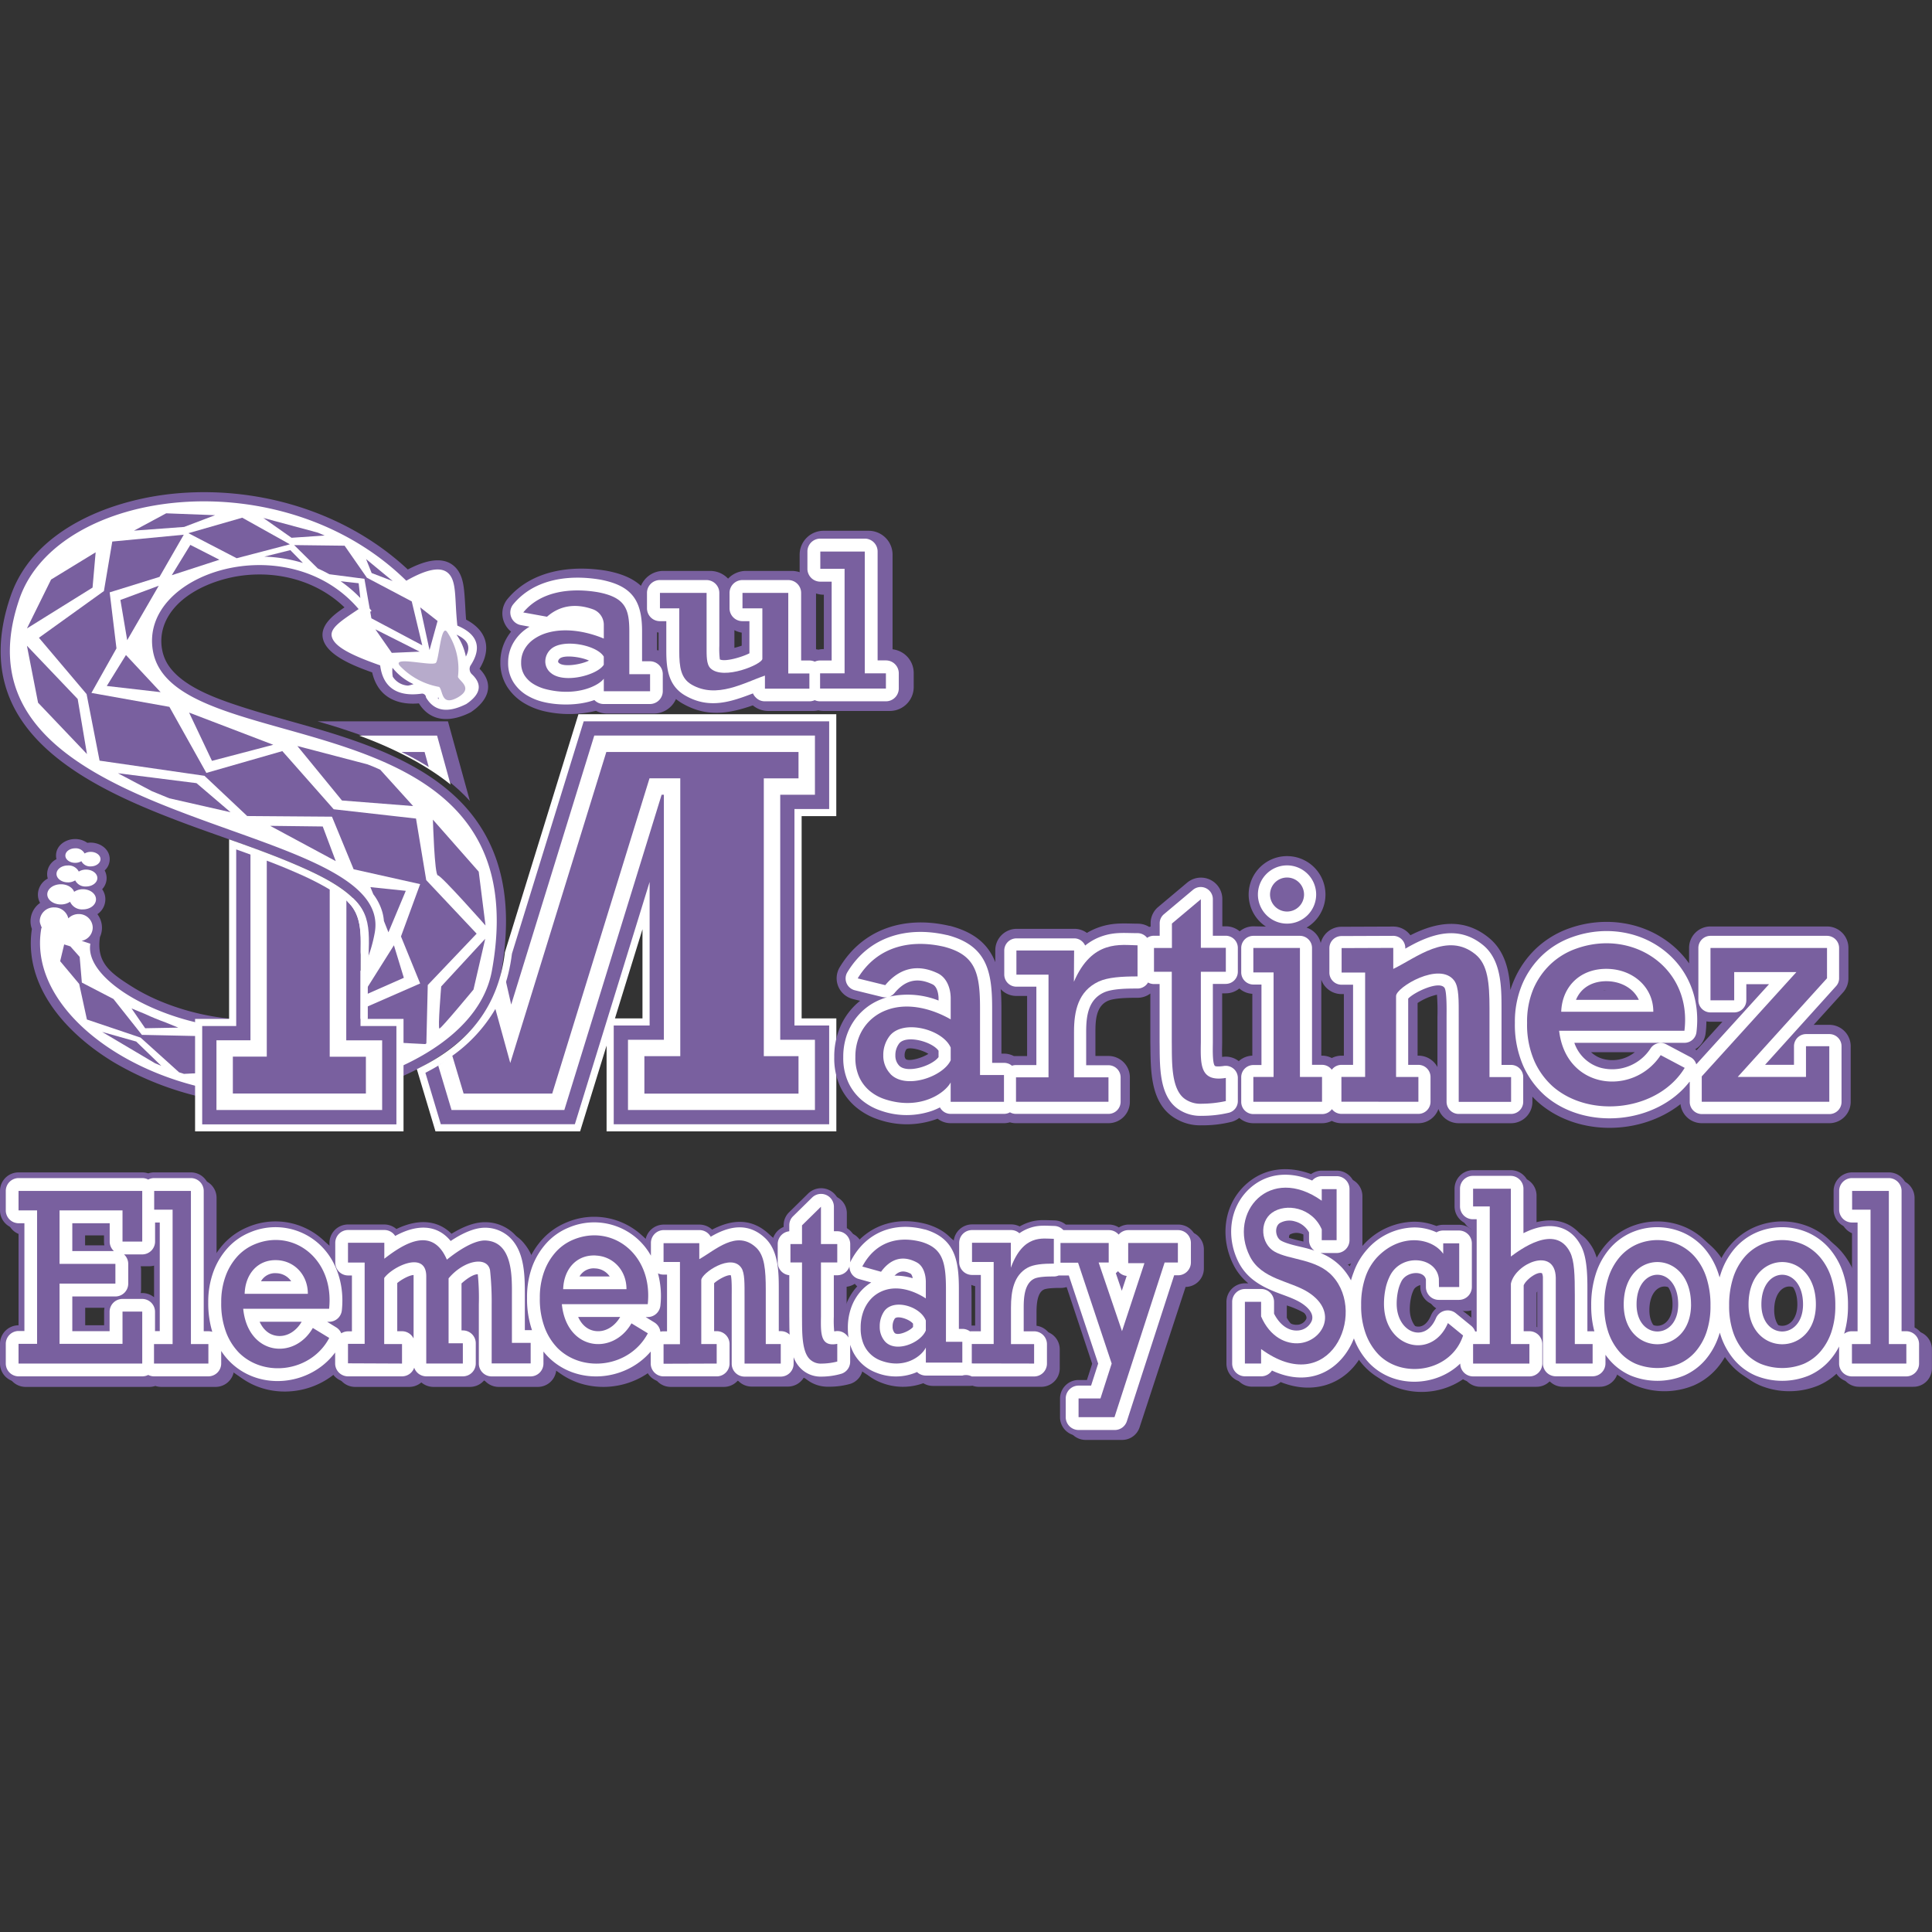 <svg xmlns="http://www.w3.org/2000/svg" viewBox="0 0 668 668"><rect x="0" y="0" width="668" height="668" fill="#333333" stroke="none"/><defs><style>.cls-1{opacity:0;}.cls-2{fill:#79609f;}.cls-2,.cls-3,.cls-4{fill-rule:evenodd;}.cls-3{fill:#fff;}.cls-4{fill:#b7abcb;}</style></defs><title>SM_logoSq</title><g id="Layer_2" data-name="Layer 2"><g id="Layer_3" data-name="Layer 3"><g class="cls-1"><path d="M667,1V667H1V1H667m1-1H0V668H668V0Z"/></g><path class="cls-2" d="M642.81,446V426.9a6.38,6.38,0,0,1-6.36-6.34v-6.41a6.38,6.38,0,0,1,6.41-6.34h12.7a6.38,6.38,0,0,1,6.41,6.34v46a6.38,6.38,0,0,1,6,6.33v6.67a6.38,6.38,0,0,1-6.41,6.34H642.78a6.39,6.39,0,0,1-6.4-5.92,22.42,22.42,0,0,1-7.6,5.45,26.57,26.57,0,0,1-20.24,0,22.46,22.46,0,0,1-7.89-5.77,25,25,0,0,1-3.57-5.33,24.92,24.92,0,0,1-3.57,5.33,22.46,22.46,0,0,1-7.89,5.77,26.57,26.57,0,0,1-20.24,0,22.27,22.27,0,0,1-6.15-4,6.42,6.42,0,0,1-6.13,4.47H540.38a6.42,6.42,0,0,1-4.56-1.89,6.42,6.42,0,0,1-4.56,1.89H511.8a6.43,6.43,0,0,1-5.42-3c-9.46,6.93-23.5,6.42-31.91-2.18a25,25,0,0,1-3.91-5.25c-5.74,9.77-16.63,13.27-27.78,8.79a6.44,6.44,0,0,1-4.25,1.6h-5.6a6.38,6.38,0,0,1-6.41-6.34V452.08a6.38,6.38,0,0,1,6.41-6.34h1.14a19.51,19.51,0,0,1-5.15-6.37c-4.6-9.06-3.53-20.33,4.23-27.37,6.45-5.85,14.77-6.53,22.63-3.61a6.43,6.43,0,0,1,3.73-1.19h5.14a6.38,6.38,0,0,1,6.41,6.34V431a6.37,6.37,0,0,1-5.05,6.2,20.18,20.18,0,0,1,2,1.91q.53.57,1,1.18a24.71,24.71,0,0,1,4.79-7.6,24.27,24.27,0,0,1,17.7-8,20.69,20.69,0,0,1,7.64,1.48,6.44,6.44,0,0,1,2.32-.43h5.49a6.42,6.42,0,0,1,4.2,1.56v-1.53a6.38,6.38,0,0,1-5.76-6.31v-6.07A6.38,6.38,0,0,1,511.8,407h13.06a6.38,6.38,0,0,1,6.41,6.34v12.23c7.87-2.92,15.67-1.36,19.76,6.58a22.64,22.64,0,0,1,2.06,8,26.09,26.09,0,0,1,4.34-7.29,23.3,23.3,0,0,1,8-6.06,24.55,24.55,0,0,1,20.18,0,23.31,23.31,0,0,1,8,6.06,25.28,25.28,0,0,1,3.5,5.38,25.26,25.26,0,0,1,3.5-5.38,23.3,23.3,0,0,1,8-6.06,24.55,24.55,0,0,1,20.18,0,23.31,23.31,0,0,1,8,6.06,26.9,26.9,0,0,1,5,9,31,31,0,0,1,1.07,4.16ZM534,460.78V444.53a9,9,0,0,0-2.71,2.38v13.28a6.43,6.43,0,0,1,2.71.6Zm-89.08-9.44a6.3,6.3,0,0,1,0,.74v3.56c1.27,2.31,3.48,4.59,6.34,4.28a3.57,3.57,0,0,0,2.88-2c.51-1.45-1.78-3.11-2.79-3.75a33.5,33.5,0,0,0-6.47-2.82Zm66.26.41a6.42,6.42,0,0,1-4.2,1.56h-1.64a6.49,6.49,0,0,1,1.86,1.06l4,3.22v-5.83Zm-10.2,1.56h-1a6.29,6.29,0,0,1-4.54-1.86,6.15,6.15,0,0,1-1.87-4.49v-2.29c-.42-1.09-3.84-.46-4.74,1.22a11.25,11.25,0,0,0-1,3,18.54,18.54,0,0,0-.39,3.79c0,7,6.64,11.51,9.79,4.14a6.23,6.23,0,0,1,3.74-3.5ZM255.08,477.37a6.43,6.43,0,0,1-4.81,2.16H231.9a6.39,6.39,0,0,1-6.39-5.86c-9.49,7.57-23.64,8-33.19.16a6.4,6.4,0,0,1-6.38,5.7H172.46a6.43,6.43,0,0,1-5-2.34,6.43,6.43,0,0,1-5,2.34H149.87a6.44,6.44,0,0,1-4.19-1.55,6.44,6.44,0,0,1-4.19,1.55h-18.7a6.4,6.4,0,0,1-6.3-5.19c-9.86,8.79-25.72,9.36-35.64-.1a6.4,6.4,0,0,1-6.32,5.29H55.71a6.42,6.42,0,0,1-2-.33,6.42,6.42,0,0,1-2,.33H8.87a6.38,6.38,0,0,1-6.41-6.34v-6.74a6.38,6.38,0,0,1,6.41-6.34v-33a6.38,6.38,0,0,1-6.41-6.34v-6.65a6.38,6.38,0,0,1,6.41-6.34H51.65a6.46,6.46,0,0,1,2.06.34,6.46,6.46,0,0,1,2.06-.34h12.7a6.38,6.38,0,0,1,6.41,6.34V440a26.37,26.37,0,0,1,4.94-7.73,23.36,23.36,0,0,1,8.36-5.75,24.74,24.74,0,0,1,18.88-.07,24.35,24.35,0,0,1,9.3,6.74V432a6.38,6.38,0,0,1,6.41-6.34h12.54a6.44,6.44,0,0,1,4.2,1.56c6.54-3.16,13.72-3.63,19.06,1.62,3.44-2.1,7.55-4,11.5-4h.17a14.44,14.44,0,0,1,10,4,17.94,17.94,0,0,1,4.83,9.48,26.36,26.36,0,0,1,4.93-7.69,23.35,23.35,0,0,1,8.36-5.75,24.73,24.73,0,0,1,18.88-.07,24.43,24.43,0,0,1,8.44,5.77,6.41,6.41,0,0,1,6.26-5h12.34a6.45,6.45,0,0,1,4.39,1.72c6.7-3.48,13.58-4.1,19.66,1.54a13.43,13.43,0,0,1,1.38,1.49,6.4,6.4,0,0,1,3.69-3.92v-.52a6.15,6.15,0,0,1,1.92-4.52l6.55-6.37a6.4,6.4,0,0,1,7-1.32,6.26,6.26,0,0,1,3.93,5.85V426a6.38,6.38,0,0,1,5.63,6.06c6-6.77,14.83-9.11,24.29-6.64l.19.05c4.39,1.29,7.34,3.33,9.3,5.95a6.39,6.39,0,0,1,6.39-5.86H352a6.37,6.37,0,0,1,3,.71,15.69,15.69,0,0,1,2.24-1.08c3.58-1.38,6-1.08,9.69-1a6.44,6.44,0,0,1,4,1.43h15a6.44,6.44,0,0,1,3.37.95,6.44,6.44,0,0,1,3.37-.95h17.17a6.38,6.38,0,0,1,6.41,6.34v6.66a6.38,6.38,0,0,1-6.32,6.34l-15.9,48.52a6.34,6.34,0,0,1-6.1,4.38H375.38a6.38,6.38,0,0,1-6.41-6.34v-6.4a6.38,6.38,0,0,1,6.41-6.34h2.89l1.81-5.57L370.6,445h-1.81a6.42,6.42,0,0,1-2,.31c-1.32,0-4.89,0-6,.63-2.35,1.27-2.41,5.81-2.41,8.09v6.13H360a6.38,6.38,0,0,1,6.41,6.34v6.66a6.38,6.38,0,0,1-6.41,6.34H338.45a6.46,6.46,0,0,1-2.22-.39,6.59,6.59,0,0,1-1,.08H322.58a6.43,6.43,0,0,1-3.35-.94,20.46,20.46,0,0,1-14.55-.19,17.08,17.08,0,0,1-5.71-3.56q-.38-.36-.73-.74a6.29,6.29,0,0,1-4.2,4.7,26.18,26.18,0,0,1-7.48,1,11.82,11.82,0,0,1-7.4-2.3,11,11,0,0,1-1.15-1,6.43,6.43,0,0,1-5.6,3.26H259.9a6.43,6.43,0,0,1-4.81-2.16Zm-1.59-32a16.22,16.22,0,0,0-2.15,1.27v13.6a6.41,6.41,0,0,1,2.14.77v-10.7c0-1,.08-3.27,0-4.94ZM166.05,461v-8c0-2.42.07-5.13-.1-7.67a18.74,18.74,0,0,0-2,1.4v13.34a6.38,6.38,0,0,1,2.05.88ZM122.12,445v0Zm0,12a6.32,6.32,0,0,1-1.89,2.43,6.41,6.41,0,0,1,1,.94,6.45,6.45,0,0,1,.91-.16V457Zm213.72-12.75c.06,1.18.08,2.39.08,3.62v11.59a6.4,6.4,0,0,1,2.33.74h1.36V444.83h-1.08a6.42,6.42,0,0,1-2.68-.58ZM580.74,453c0-10.91-10.46-10.91-10.46,0,0,9.77,10.46,9.77,10.46,0Zm43.16,0c0-10.91-10.46-10.91-10.46,0,0,9.77,10.46,9.77,10.46,0ZM453.1,428.9a5.8,5.8,0,0,0-3.37-2.4,4.91,4.91,0,0,0-3.69.31c-.64.45-.37,2.25.3,2.63,1.66.94,4.48,1.53,6.78,2.05,0-.16,0-.32,0-.48v-2.1Zm-157.59,15a6.46,6.46,0,0,1-2.78,1v12.23c0,.9-.06,2,0,3a6.28,6.28,0,0,1,.94.18,21.74,21.74,0,0,1,1.27-7,19.1,19.1,0,0,1,3.71-6.25q.38-.43.79-.82l-.54-.15a6.28,6.28,0,0,1-3.37-2.24ZM231.16,457.1a6.31,6.31,0,0,1-.78.73,6.55,6.55,0,0,1,.78.71V457.1ZM55.73,450.53V436.35a6.43,6.43,0,0,1-4.08,1.46h-3a6.24,6.24,0,0,1,.13,1.29v6.74a6.24,6.24,0,0,1-.9,3.23h3.78a6.43,6.43,0,0,1,4.08,1.46Zm-16.41,1.65H29.46v7.92h9v-4.69a6.24,6.24,0,0,1,.9-3.23Zm104.14,8.31v-14.9a17.94,17.94,0,0,0-1.73,1v13.56a6.44,6.44,0,0,1,1.73.3Zm-47.33.31a4.91,4.91,0,0,0,2.39.94,5.73,5.73,0,0,0,3.8-.94Zm110.13-1.6a4.92,4.92,0,0,0,2.39.94,5.73,5.73,0,0,0,3.8-.94ZM38.42,427.15h-9v5.61h9.09a6.23,6.23,0,0,1-.13-1.29v-4.32Zm277.3,33a6.87,6.87,0,0,0-2.47-.8,3.41,3.41,0,0,0-.19,1.2,2.65,2.65,0,0,0,.06.59A7.49,7.49,0,0,0,315.72,460.12Z"/><path class="cls-2" d="M19.52,297.06a5.27,5.27,0,0,1-.15-1.24c0-3.53,3.34-5.72,6.6-5.72a7.36,7.36,0,0,1,4.24,1.32,7.69,7.69,0,0,1,1.14-.08c3.26,0,6.58,2.2,6.58,5.72a5.21,5.21,0,0,1-1.74,3.9,5.56,5.56,0,0,1-.87,6.49,6,6,0,0,1,1.11,3.5,6.22,6.22,0,0,1-2.76,5.13,7.74,7.74,0,0,1,.89,7.91c-1.31,8.81,3.49,12.37,11.11,17.16,9.06,5.7,20.63,9.4,31.21,10.76,17.32,2.24,33.67-1.33,42.84-13.75v4.07h4.93V328.7a45.09,45.09,0,0,0,1.76-6.72,11,11,0,0,0-.15-4.9c-2.19-8.12-14.85-14.1-21.82-17.17-14-6.18-29-10.79-43.36-16.28-20-7.65-45.94-19-56.23-39C-1.52,232.25-.74,218.84,3.71,206c8.1-23.44,35.8-33.74,58.47-35.5,28.38-2.21,57.88,6.86,78.82,26.4,4.92-2.56,11.71-5.07,16.1-1.08,2.46,2.24,3.09,5.48,3.4,8.64s.39,6.51.66,9.77c7.05,3.73,9,9.83,4.64,17,5.34,5.43,2.94,11-2.88,14.94l-.17.11-.18.09c-6.61,3.3-13.53,3.52-17.74-3.17-8.18.71-14.32-2.65-16.15-10.71-5.85-2.07-15.33-5.68-16.94-11.34-1.34-4.71,3.31-8.42,7.37-11.14-9.31-9-22.52-12.65-35.39-11-10.28,1.31-23.62,6.91-27.14,17.62a16.13,16.13,0,0,0-.52,8,14.38,14.38,0,0,0,1.41,4.12c4,7.6,15.15,11.93,22.77,14.54,12.81,4.39,26.14,7.39,39,11.67,14.27,4.74,29,11.15,39.77,22,16.1,16.28,18.16,37.75,14.23,59.39-5.55,30.58-49.34,44.64-76.4,45.59a106.48,106.48,0,0,1-57.35-14.56c-13.61-8.18-27.15-21.45-28.7-38.11a32.94,32.94,0,0,1,.24-8.08,7.64,7.64,0,0,1-.48-2.66,7.75,7.75,0,0,1,3.31-6.34,5.87,5.87,0,0,1-.75-2.91,6.3,6.3,0,0,1,3.41-5.51,5.52,5.52,0,0,1-.22-1.55A5.81,5.81,0,0,1,19.52,297.06Z"/><path class="cls-3" d="M161.12,243.49c4.71-3.16,6-6.54,2.14-10.27a2.52,2.52,0,0,1-.64-3c4.09-6.19,2.68-10.85-4.49-13.91-1-9.44-.13-15.37-3.19-18.16-2.49-2.26-7.14-1.52-14.46,2.64C97.43,158.46,20,168.69,6.74,207c-28,81.11,130.3,74.86,122.82,115.55C118.81,381,27.25,349,31.24,326.3l-3-1a4.73,4.73,0,0,0,3.82-4.57,4.78,4.78,0,0,0-4.87-4.69,5,5,0,0,0-3.57,1.49,4.9,4.9,0,0,0-4.87-3.79,4.83,4.83,0,0,0-5,4.68c0,1.14,1,2.6.55,2.47-5.44,30.46,38.08,59.29,82.42,57.73,28.47-1,68.4-15.67,73.36-43C187.73,238.66,60,264.51,52.89,225.14,48,198,99.52,181.79,124,210.59c-6.16,4.13-10.1,6.64-9.24,9.66,1,3.52,7.15,6.44,16.69,9.81,1,8,6.34,10.87,14.23,9.79a1.35,1.35,0,0,1,1.61,1.28c2.85,4.86,7.52,5.48,13.8,2.35ZM21.07,312.72c-2.61,0-4.72-1.56-4.72-3.49s2.11-3.49,4.72-3.49c2.19,0,4,1.11,4.57,2.61a5.37,5.37,0,0,1,3-.9c2.51,0,4.55,1.56,4.55,3.49s-2,3.49-4.55,3.49a4.49,4.49,0,0,1-4.41-2.64,5.71,5.71,0,0,1-3.2.93Zm2.4-7.64c-2.17,0-3.93-1.31-3.93-2.92s1.76-2.92,3.93-2.92a3.94,3.94,0,0,1,3.77,2.11,4.74,4.74,0,0,1,2.51-.68c2.16,0,3.91,1.31,3.91,2.92s-1.75,2.92-3.91,2.92A3.92,3.92,0,0,1,26,304.4a4.78,4.78,0,0,1-2.53.69ZM26,298.33c-1.88,0-3.4-1.13-3.4-2.51s1.52-2.51,3.4-2.51a3.43,3.43,0,0,1,3.25,1.79,4.12,4.12,0,0,1,2.12-.56c1.86,0,3.37,1.13,3.37,2.51s-1.51,2.51-3.37,2.51a3.39,3.39,0,0,1-3.23-1.8A4.17,4.17,0,0,1,26,298.33Z"/><path class="cls-4" d="M151.86,237.51c1.37,1.46.65,6.67,6.21,3.75,5.86-3.25.82-5.69.27-7.22a22.77,22.77,0,0,0-3.69-15.46c-2.21-3.38-2.86,9.9-4,10.65-1.76,1.15-15.75-2.61-12.26,1.12A24.6,24.6,0,0,0,151.86,237.51Z"/><path class="cls-2" d="M135.7,230.88a11.28,11.28,0,0,0,.1,3.09,6.68,6.68,0,0,0,5.28,3.08,14.09,14.09,0,0,0,1.9-.5A20,20,0,0,1,135.7,230.88Z"/><path class="cls-2" d="M157.84,219.43a20,20,0,0,1,3.24,7.59C162.89,223.44,161.76,221.29,157.84,219.43Z"/><path class="cls-2" d="M146,223.13l-3.64-15.19-15.51-8.19-7.7-11.07-17.44-.21,8.17,8.08q2,.89,4,2L126,200.13l1.82,10.29.66.78-.47.32.4,2.26Z"/><polygon class="cls-2" points="100.23 188.2 83.76 179 65.14 184.35 81.83 193.01 81.83 193.01 100.23 188.2"/><polygon class="cls-2" points="63.54 184.88 38.82 187.24 35.93 204.36 13.46 220.51 29.94 239.99 34.43 263 70.7 268.24 85.47 282.15 114.78 282.37 122.27 300.55 145.27 305.69 138.64 323.78 145.27 340.04 117.89 352.02 118.1 359.51 147.05 361 147.42 360.76 147.9 340.58 164.8 322.82 147.37 304.31 143.84 283.02 115.38 279.81 97.62 259.7 71.35 267.24 58.57 244.4 31.61 239.58 40.27 224.18 37.92 204.81 55.15 199.46 63.54 184.88"/><path class="cls-2" d="M85.22,363.16l-15.83-4.92-20.33-.43L39.22,345.4,28.3,339.73l-.75-8.88-3.22-3.63-2.14-.68-1.39,5.8,6.58,7.86,2.67,12.3,18.56,6.26,13.31,12,1.7.54L88.91,370Z"/><polygon class="cls-2" points="145.3 210.01 148.51 224.77 151.29 214.71 145.3 210.01"/><polygon class="cls-2" points="129.79 217.6 145.09 225.31 135.46 225.73 129.79 217.6"/><polygon class="cls-2" points="126.58 193.31 128.5 198.13 135.78 200.91 126.58 193.31"/><path class="cls-2" d="M124.58,206.77l-.57-5.11-6.24-.7A44.62,44.62,0,0,1,124.58,206.77Z"/><path class="cls-2" d="M91.06,179.09l9.74,6.85,11.45-.78q-1.17-.53-2.36-1Z"/><path class="cls-2" d="M91.38,192.46l9-2.25,4.36,4.44A51.16,51.16,0,0,0,91.38,192.46Z"/><polygon class="cls-2" points="74.36 178.13 63.67 182.19 46.33 183.47 57.46 177.48 74.36 178.13"/><polygon class="cls-2" points="65.81 188.4 59.39 198.88 75.86 193.53 65.81 188.4"/><polygon class="cls-2" points="54.89 202.52 43.98 221.35 41.63 207.44 54.89 202.52"/><polygon class="cls-2" points="33.07 190.96 32 203.16 9.32 217.28 17.66 200.38 33.07 190.96"/><polygon class="cls-2" points="9.31 223.27 26.86 241.68 30.07 260.72 13.16 242.96 9.31 223.27"/><polygon class="cls-2" points="43.55 226.48 36.92 237.18 55.53 239.32 43.55 226.48"/><polygon class="cls-2" points="65.38 246.38 73.29 263.07 94.48 257.51 65.38 246.38"/><path class="cls-2" d="M102.82,257.94l15.41,18.83,24.61,1.93-11.38-12.58q-2.17-1-4.37-1.83Z"/><path class="cls-2" d="M40.77,267.35l11.72,6.19c2.06.87,4.08,1.7,6.05,2.48l21.17,4.81L67.94,270.78Z"/><polygon class="cls-2" points="93.41 285.54 116.09 297.74 111.59 285.76 93.41 285.54"/><path class="cls-2" d="M149.68,283.4s.56,19.26,1.71,19.26S167.87,320,167.87,320l-2.35-18.62Z"/><path class="cls-2" d="M128.07,306.73l1,2.45a18.63,18.63,0,0,1,3.16,6.3,16.49,16.49,0,0,1,.51,2.94l1.56,3.93,6-14.34Z"/><polygon class="cls-2" points="136.2 326.84 125.08 344.5 139.63 338.08 136.2 326.84"/><path class="cls-2" d="M167.77,324.59l-15.22,16.48s-1.22,14.56-.61,14.56,11.77-13.48,11.77-13.48Z"/><path class="cls-2" d="M45.48,348.67l4.71,6.85,11.45-.21-4.29-1.76c-2.48-.89-4.88-1.87-7.16-2.94Z"/><path class="cls-2" d="M35.32,356.8l11.77,3.32,8.69,8.41q-1.11-.45-2.21-.92Z"/><path class="cls-2" d="M151.38,241.44a3.55,3.55,0,0,1,.15-.36,4.15,4.15,0,0,0,.28.68A5,5,0,0,1,151.38,241.44Z"/><path class="cls-3" d="M277.17,282.18v69.93h12v39.07H209.73V361.52l-9.16,29.67h-50l-6.45-21.53,1.83-.93c16.37-8.34,26.42-21,28.63-39.5L200,246.94h89.15v35.25Zm-64.54,69.93h9.51V321.29l-9.51,30.82Zm-85.52-18V352.3h12.41v38.88H67.45V352.3H79.21v-62.1c8.5,3,17,6.07,25.22,9.71,6.75,3,18.33,8.47,21.39,15.91a10.66,10.66,0,0,1,.43,1.26,11,11,0,0,1,.15,4.9c-.72,3.91-2.55,11.67-4.34,15.2Z"/><path class="cls-2" d="M147.08,370.92c17.23-8.78,27.62-22.22,29.93-41.18l24.81-80.34h84.87v30.32h-12v74.86h12v34.14H212.2V354.58h12.41V304.94l-25.85,83.77H152.41l-5.33-17.8Zm-22.43-34.39v18.23h12.41v34H69.91v-34H81.67V293.69c7.34,2.62,14.64,5.33,21.76,8.47,23.83,10.5,21.21,13.77,21.21,34.37ZM109.79,249.4c3.43,1,6.85,2,10.25,3.16,14.69,4.88,29.71,11.45,40.75,22.61q.87.88,1.68,1.77l-7.59-27.54Z"/><path class="cls-3" d="M229.54,359.51V274.79h-.78l-33.64,109h-39l-4.62-15.41a59.17,59.17,0,0,0,23.25-29.82l2,8.77,28.72-93h76.3v20.46h-12v84.72h12v24.28H217.13V359.51ZM119.77,310.7c0,16.5-.05,32.51-.05,49h12.41v24.09H74.84V359.69H86.6l0-64.54c5.67,2.08,11.33,4.58,16.86,7,4.3,1.89,11.65,4.27,16.34,8.53Zm4.37-56.37c10.79,3.9,22.73,9.7,31.64,16.93l-4.66-16.93Z"/><path class="cls-2" d="M222.8,365.18v12.94h53.29V365.18h-12V269.12h12V260H209.64L176.43,367.54l-5.15-18.69a52.44,52.44,0,0,1-14.89,16.2l3.91,13.06h30.63l33.64-109h10.64v96.06Zm-74.56-100L146.8,260h-8a96.68,96.68,0,0,1,9.46,5.22Zm-56,32.38v67.77H80.51v12.75h46V365.36H114v-57.8a90.67,90.67,0,0,0-10.61-5.39C99.76,300.54,96,299,92.27,297.59Z"/><path class="cls-2" d="M437.69,320.37a13.28,13.28,0,1,1,14.06.36,7.43,7.43,0,0,1,4.9,5.33,7.41,7.41,0,0,1,7.16-5.63l17.86-.07a7.25,7.25,0,0,1,5.25,2.16,7.82,7.82,0,0,1,.74.85l.25-.13c9.17-4.61,18.5-5.88,26.94,1.06,5.46,4.49,7,11.23,7.37,18a31.78,31.78,0,0,1,1.17-3.17A33.36,33.36,0,0,1,531.05,328a32.44,32.44,0,0,1,11.46-7c12.42-4.44,26.62-2.35,36.56,6.55a32.66,32.66,0,0,1,4.94,5.55v-5.37a7.4,7.4,0,0,1,7.4-7.4H631.7a7.4,7.4,0,0,1,7.4,7.4v10.47a7.24,7.24,0,0,1-1.91,5L627.1,354.34h5.39a7.4,7.4,0,0,1,7.4,7.4v19.21a7.4,7.4,0,0,1-7.4,7.4h-44.1a7.41,7.41,0,0,1-7.35-6.59c-13.76,10.84-35.58,11.17-49-.46a29.4,29.4,0,0,1-2.2-2.13v1.79a7.4,7.4,0,0,1-7.4,7.4H504.35a7.41,7.41,0,0,1-7-4.92,7.41,7.41,0,0,1-7,4.92H463.84a7.38,7.38,0,0,1-3.37-.81,7.38,7.38,0,0,1-3.37.81H433.35a7.37,7.37,0,0,1-4.87-1.84,7.45,7.45,0,0,1-2.58,1.34,41,41,0,0,1-10.35,1.22,16.64,16.64,0,0,1-9.45-2.54c-8.71-5.41-8.21-17.24-8.36-26.23V343.52a7.38,7.38,0,0,1-4.42,1.47c-2.65,0-8,0-10.35,1.1-4,1.86-4.22,6.73-4.22,10.6v8.42h4.51a7.4,7.4,0,0,1,7.4,7.4v8.44a7.4,7.4,0,0,1-7.4,7.4h-32a7.38,7.38,0,0,1-2.08-.3,7.38,7.38,0,0,1-2.08.3H328.7a7.38,7.38,0,0,1-4.53-1.56l-.61.23a30.12,30.12,0,0,1-20,0,23.38,23.38,0,0,1-7.61-4.23,21.07,21.07,0,0,1-5.5-7.21,23.32,23.32,0,0,1-2-10.07,25.83,25.83,0,0,1,1.87-10,23.33,23.33,0,0,1,7.07-9.48l-2.48-.61a7.39,7.39,0,0,1-4.57-11c8.22-13.6,22.88-17.79,37.84-14.32l.2,0c8.78,2.29,13.4,6.61,15.75,12.58v-4.13a7.4,7.4,0,0,1,7.4-7.4h19.92a7.23,7.23,0,0,1,4.36,1.41,22.24,22.24,0,0,1,4.5-2.06c4.77-1.57,8.35-1.18,13.19-1.13a7.38,7.38,0,0,1,3.83,1.12l.51-.11v-1.15a7.26,7.26,0,0,1,2.65-5.67l10-8.4a7.4,7.4,0,0,1,12.14,5.67v9.45h1.25a7.36,7.36,0,0,1,4.76,1.74,7.36,7.36,0,0,1,4.76-1.74Zm-9.21,21.42a7.36,7.36,0,0,1-4.66,1.66h-1.25v17c0,1-.1,3.31,0,5h0a7.25,7.25,0,0,1,5.74,1.45A7.37,7.37,0,0,1,433,365V343.61a7.36,7.36,0,0,1-4.47-1.82ZM346,342c.18,2.06.25,4.24.25,6.52V364.3h.88a7.36,7.36,0,0,1,3.42.84q.37,0,.73,0h3.85V344.35h-3.7A7.38,7.38,0,0,1,346,342Zm110.85-3.26V365h.25a7.38,7.38,0,0,1,3.38.82,7.38,7.38,0,0,1,3.36-.81h.81v-21.3h-.81a7.41,7.41,0,0,1-7-5ZM497,368.92V351.61a74.66,74.66,0,0,0-.16-7.69,20.32,20.32,0,0,0-6.7,2.88V365h.32a7.4,7.4,0,0,1,6.54,3.94ZM590,353.13a37.72,37.72,0,0,1-.28,4.18,7.38,7.38,0,0,1-3.61,5.49l.5.31,8.93-9.84h-4.16a7.45,7.45,0,0,1-1.38-.13ZM565.24,363.8H550.12a9.92,9.92,0,0,0,4.28,2.36,12.29,12.29,0,0,0,10.84-2.36ZM321,364.38c-2-1.3-6.38-2.46-7.58-1.63a3.46,3.46,0,0,0-.64,2.15,1.82,1.82,0,0,0,.39,1.29c1.29.94,5.72-.45,7.82-1.81Zm233.49-22h1.77l-.4,0A12.28,12.28,0,0,0,554.5,342.43Z"/><path class="cls-3" d="M349.21,384.58a4.16,4.16,0,0,1-2.08.55H328.7a4.2,4.2,0,0,1-3.71-2.24,22.87,22.87,0,0,1-2.54,1.12,26.92,26.92,0,0,1-17.92,0,20.14,20.14,0,0,1-6.57-3.65,17.85,17.85,0,0,1-4.66-6.13,20.16,20.16,0,0,1-1.74-8.69,22.63,22.63,0,0,1,1.63-8.72,20.31,20.31,0,0,1,11.44-11.3,22.08,22.08,0,0,1,2.1-.72,4.27,4.27,0,0,1-1.66-.08l-9.5-2.33a4.19,4.19,0,0,1-2.59-6.24c7.52-12.45,20.81-16,34.38-12.86l.11,0c13.67,3.57,15.57,12.41,15.57,25.2v19h4.09a4.17,4.17,0,0,1,2.76,1,4.18,4.18,0,0,1,1.39-.24h7.05V341.15h-6.91a4.2,4.2,0,0,1-4.19-4.19v-8.32a4.2,4.2,0,0,1,4.19-4.19h19.92a4,4,0,0,1,3,1.24,4.19,4.19,0,0,1,.86,1.24,19.07,19.07,0,0,1,6-3.29c4.39-1.45,7.73-1,12.15-1a4.19,4.19,0,0,1,3.27,1.63,4.16,4.16,0,0,1,2.35-.73h2v-4.25a4.07,4.07,0,0,1,1.5-3.22l10-8.4a4.19,4.19,0,0,1,6.88,3.22v12.65h4.45a4.2,4.2,0,0,1,4.19,4.19V336a4.2,4.2,0,0,1-4.19,4.19h-4.45v20.2c0,1.32-.23,7.15.68,8.12.38.41,2.64.13,3.09.06a4.19,4.19,0,0,1,4.87,4.14v8a4.14,4.14,0,0,1-3,4,40.1,40.1,0,0,1-9.45,1.09,13.44,13.44,0,0,1-7.76-2.06c-7.34-4.55-6.72-15.88-6.84-23.51V340.24h-2a4.16,4.16,0,0,1-2-.54,4.19,4.19,0,0,1-3.62,2.09c-3.22,0-8.74,0-11.69,1.39-5.39,2.5-6.08,8.17-6.08,13.51v11.62h7.72a4.2,4.2,0,0,1,4.19,4.19v8.44a4.2,4.2,0,0,1-4.19,4.19h-32a4.16,4.16,0,0,1-2.08-.55Zm-41.63-40a29.22,29.22,0,0,1,16.93,1.36v-.67c0-1.58-.47-4.16-2.09-4.93-5.27-2.51-9.44-1.44-13.13,3a4.19,4.19,0,0,1-1.71,1.24Zm16.93,21V363.3c-2.31-3.26-11.31-5.56-13.64-2.48a6.61,6.61,0,0,0-1.29,4.09,4.93,4.93,0,0,0,1.3,3.52c2.7,2.84,11.3.17,13.62-2.92Zm136,17.92a4.19,4.19,0,0,1-3.37,1.7H433.35a4.2,4.2,0,0,1-4.19-4.19v-8.58a4.2,4.2,0,0,1,4.19-4.19h2.81V340.41h-2.81a4.2,4.2,0,0,1-4.19-4.19v-8.46a4.2,4.2,0,0,1,4.19-4.19h16.1a4.2,4.2,0,0,1,4.19,4.19v40.41h3.46a4.19,4.19,0,0,1,3.37,1.7,4.19,4.19,0,0,1,3.36-1.69h4V340.47h-4a4.2,4.2,0,0,1-4.19-4.19v-8.45a4.2,4.2,0,0,1,4.18-4.19l17.86-.07a4.19,4.19,0,0,1,4.21,4.19V328c1.14-.65,2.29-1.28,3.45-1.87,8-4,16-5.45,23.47.67,6.25,5.14,6.35,14.4,6.35,21.81v19.59h3.31a4.2,4.2,0,0,1,4.19,4.19v8.57a4.2,4.2,0,0,1-4.19,4.19H504.35a4.2,4.2,0,0,1-4.19-4.19V351.61c0-1.63.16-8.86-.73-10.09C497.56,339,489,343,486.89,345.28v22.9h3.53a4.2,4.2,0,0,1,4.19,4.19v8.57a4.2,4.2,0,0,1-4.19,4.19H463.84a4.19,4.19,0,0,1-3.37-1.7Zm123.73-9.37v6.88a4.2,4.2,0,0,0,4.19,4.19h44.1a4.2,4.2,0,0,0,4.19-4.19V361.73a4.2,4.2,0,0,0-4.19-4.19h-8.06a4.2,4.2,0,0,0-4.19,4.19v6.44h-10L634.8,341a4,4,0,0,0,1.08-2.81V327.76a4.2,4.2,0,0,0-4.19-4.19H591.41a4.2,4.2,0,0,0-4.19,4.19v18.1a4.2,4.2,0,0,0,4.19,4.19h8.2a4.2,4.2,0,0,0,4.19-4.19v-5.57h7.86L586.49,368a4,4,0,0,0-2.06-2.52l-8.28-4.39a4.18,4.18,0,0,0-5.46,1.4,15.77,15.77,0,0,1-17.13,6.73,13.41,13.41,0,0,1-9.22-8.66H582.4a4.17,4.17,0,0,0,4.16-3.68c1.25-10.15-1.93-20.05-9.63-26.95-9.1-8.15-22-10-33.34-5.92a29.21,29.21,0,0,0-10.33,6.27,30.13,30.13,0,0,0-6.93,10,33.35,33.35,0,0,0-2.55,13.3,35.5,35.5,0,0,0,2.91,15,30.23,30.23,0,0,0,7.48,10.22c14.07,12.22,38.59,9.91,50-4.8Zm-39.33-28.43c1.73-4.27,5.86-6.64,11.13-6.43,4.59.18,8.82,2.52,10.59,6.43ZM445,299.21a10.07,10.07,0,1,1-10.07,10.07A10.08,10.08,0,0,1,445,299.21Z"/><polygon class="cls-2" points="591.41 345.86 599.61 345.86 599.61 336.1 621.12 336.1 588.39 372.17 588.39 380.94 632.49 380.94 632.49 361.74 624.43 361.74 624.43 372.36 600.82 372.36 631.7 338.24 631.7 327.76 591.41 327.76 591.41 345.86"/><path class="cls-2" d="M582.47,369.21l-8.28-4.39c-9.37,14.26-32.73,12.08-35.11-8.42H582.4c2.69-21.8-17.85-35.4-37.4-28.41a25,25,0,0,0-8.87,5.37,25.9,25.9,0,0,0-6,8.66A29.18,29.18,0,0,0,528,353.66a31.47,31.47,0,0,0,2.52,13.22,26.07,26.07,0,0,0,6.42,8.82c12.84,11.15,36.44,8.45,45.55-6.48ZM556.16,335c8.74.34,15.51,6.51,15.48,14.81H539.8C540.1,341.12,546.41,334.64,556.16,335Z"/><path class="cls-2" d="M490.42,380.94v-8.57H482.7v-28c0-3,15.09-12.08,20.11-5.31,1.68,2.27,1.55,7,1.55,12.58v29.33h18.11v-8.57H515V348.59c0-8.85-.61-15.11-4.82-18.58-9.73-8-20.47,1.17-28.45,5v-7.27l-17.86.07v8.45H472v36.09h-8.2v8.57Z"/><polygon class="cls-2" points="457.1 380.94 457.1 372.36 449.46 372.36 449.46 327.76 433.35 327.76 433.35 336.22 440.35 336.22 440.35 372.36 433.35 372.36 433.35 380.94 457.1 380.94"/><path class="cls-2" d="M399,327.76V336h6.15v24.25c.1,6.46-.43,16.66,4.86,19.94a9.34,9.34,0,0,0,5.55,1.43,40.12,40.12,0,0,0,8.28-.92v-8c-9,1.48-8.76-4.63-8.64-12.39V336h8.64v-8.28h-8.64V310.92l-10,8.4v8.44Z"/><path class="cls-2" d="M383.26,380.94V372.5H371.35V356.69c0-7.07,1.41-14,8.51-17.31,3.17-1.47,7.92-1.78,13.45-1.78V326.85c-5.75-.07-15.67-2.11-22,12.6l.07-10.82H351.43V337h11.1V372.5H351.29v8.44Z"/><path class="cls-2" d="M296.58,338.29l9.5,2.33c4.8-5.78,11-7.52,18.15-4.1,3,1.43,4.48,5,4.48,8.71v7.22c-6.06-3.46-14.77-6.17-22.52-3.07a16.47,16.47,0,0,0-5.51,3.57,16.29,16.29,0,0,0-3.62,5.45,18.45,18.45,0,0,0-1.31,7.12,16.13,16.13,0,0,0,1.33,6.9,13.66,13.66,0,0,0,3.56,4.71,15.93,15.93,0,0,0,5.21,2.9c12,4,20.75-1.89,22.85-5.77v6.7h18.43V371.7h-8.28V348.49c0-12.36-1.73-18.35-12.44-21.15-11-2.55-22.91-.53-29.85,10.94Zm11.28,33a9.08,9.08,0,0,1-2.46-6.41,10.78,10.78,0,0,1,2.14-6.62c4.56-6,18.41-2.44,21.17,3.95v4.38C326.13,372.26,313.12,376.87,307.85,371.32Z"/><path class="cls-2" d="M445,315.17a5.88,5.88,0,1,0-5.88-5.88A5.9,5.9,0,0,0,445,315.17Z"/><path class="cls-2" d="M233.71,241.72a8.4,8.4,0,0,1-7.72,5H210a8.55,8.55,0,0,1-3.92-.95,38.92,38.92,0,0,1-17.9.14,24.6,24.6,0,0,1-6.91-2.76,17.81,17.81,0,0,1-5.74-5.43A15.45,15.45,0,0,1,173,229a16.57,16.57,0,0,1,2.21-8.41,18.43,18.43,0,0,1,1.5-2.2,8.12,8.12,0,0,1-2.49-3.45,7.9,7.9,0,0,1,1.39-8c8.23-9.73,21.78-11.63,34-9.61,4.51.84,8.82,2.31,12,5.22a8.4,8.4,0,0,1,7.8-5.15h16.13a8.5,8.5,0,0,1,6.2,2.67,8.5,8.5,0,0,1,6.2-2.67h15.83a8.58,8.58,0,0,1,2.71.44q0-.19,0-.38v-5.8a8.27,8.27,0,0,1,8.38-8.14h15.37a8.27,8.27,0,0,1,8.38,8.14V224.5a8.24,8.24,0,0,1,7.31,8.07v5.11a8.27,8.27,0,0,1-8.38,8.14H284.79a8.56,8.56,0,0,1-1.85-.2,8.62,8.62,0,0,1-1.83.2l-15.37,0a8.35,8.35,0,0,1-5.44-1.93c-8.4,2.9-15.79,4.12-24.1-.52a16.79,16.79,0,0,1-2.5-1.69Zm48.44-36.53q0,.19,0,.38v18.93q.39,0,.77.13a8.64,8.64,0,0,1,1.85-.2h.08V205.63a8.58,8.58,0,0,1-2.71-.44Zm-54.44,19.68v-6.15l-.53-.12v6.19l.53.09Zm26.21-7v5.42q0,.36,0,.71c.85-.21,1.74-.48,2.53-.75v-4.51A8.55,8.55,0,0,1,253.93,217.89Z"/><path class="cls-2" d="M231.16,237.77V239a6.42,6.42,0,0,1-6.41,6.41h-16a6.38,6.38,0,0,1-3.64-1.14,35.6,35.6,0,0,1-17.71.36,22.24,22.24,0,0,1-6.35-2.61,16.06,16.06,0,0,1-5.11-5,14.3,14.3,0,0,1-2.18-7.88,15.49,15.49,0,0,1,2-7.69,17.06,17.06,0,0,1,2.83-3.71,6.41,6.41,0,0,1-2.62-10c7.76-9.45,20.6-11.17,32.05-9.21,7.07,1.36,11.43,4,13.78,8.49v-2a6.42,6.42,0,0,1,6.41-6.41h16.13a6.42,6.42,0,0,1,6.2,4.8,6.42,6.42,0,0,1,6.2-4.8h15.83A6.42,6.42,0,0,1,279,205v21.4h.89a6.4,6.4,0,0,1,1.85.27,6.4,6.4,0,0,1,1.85-.27h2.05V203.08h-2a6.42,6.42,0,0,1-6.41-6.41v-6a6.42,6.42,0,0,1,6.41-6.41H299a6.42,6.42,0,0,1,6.41,6.41V226.4h.9a6.42,6.42,0,0,1,6.41,6.41v5.26a6.42,6.42,0,0,1-6.41,6.41H283.55a6.39,6.39,0,0,1-1.85-.27,6.39,6.39,0,0,1-1.83.27l-15.37,0a6.25,6.25,0,0,1-4.54-1.87q-.2-.2-.39-.42c-8.11,3-15.37,4.78-23.62,0a13.56,13.56,0,0,1-4.79-4.49Zm-2.65-9.88c0-.91-.06-1.83-.06-2.75v-8.4h-.27a6.38,6.38,0,0,1-4.32-1.68q.12,1.52.12,3.2v8.4h.77a6.37,6.37,0,0,1,3.76,1.22Zm22.2-15.31v10.68c0,.72-.05,2,0,3.05a25.34,25.34,0,0,0,6.47-1.72v-7.86h-.46A6.42,6.42,0,0,1,250.72,212.59Z"/><path class="cls-3" d="M281.7,228.78a4.4,4.4,0,0,1,1.85-.41h4V201.11h-3.94a4.45,4.45,0,0,1-4.44-4.44v-6a4.45,4.45,0,0,1,4.44-4.44H299a4.45,4.45,0,0,1,4.44,4.44v37.67h2.88a4.45,4.45,0,0,1,4.44,4.44v5.26a4.45,4.45,0,0,1-4.44,4.44H283.55a4.4,4.4,0,0,1-1.85-.4,4.41,4.41,0,0,1-1.84.4l-15.37,0a4.29,4.29,0,0,1-3.15-1.3,4.41,4.41,0,0,1-1-1.43c-7.65,2.91-15.09,5.53-23.44.73-5.83-3.35-6.52-9.29-6.52-15.41V214.77h-2.24a4.45,4.45,0,0,1-4.44-4.44V205a4.45,4.45,0,0,1,4.44-4.44h16.13a4.45,4.45,0,0,1,4.44,4.44v18.26a29.88,29.88,0,0,0,.18,4.73c1.8.93,7.67-.79,10.23-2.11V214.77h-2.44a4.45,4.45,0,0,1-4.44-4.44V205a4.45,4.45,0,0,1,4.44-4.44h15.83A4.45,4.45,0,0,1,277,205v23.37h2.87a4.4,4.4,0,0,1,1.85.41ZM222,228.64V218.27c0-10.68-3.52-15.77-14.39-17.85-10.78-1.84-22.88-.33-30.16,8.53a4.44,4.44,0,0,0,2.64,7.18l3,.55c-.44.26-.87.55-1.29.85a15.28,15.28,0,0,0-4.4,4.89,13.51,13.51,0,0,0-1.71,6.72,12.35,12.35,0,0,0,1.87,6.81,14.08,14.08,0,0,0,4.49,4.38,20.22,20.22,0,0,0,5.79,2.37c4.87,1.19,12,1.37,17.67-.66a4.43,4.43,0,0,0,3.21,1.38h16a4.45,4.45,0,0,0,4.44-4.44v-5.9a4.45,4.45,0,0,0-4.44-4.44Zm-18.36-.23c-2.85,1.4-8.54,2.25-10.26.92-.19-.14-.41-.33-.41-.58a1.39,1.39,0,0,1,.51-1C194.9,226.34,200.82,227.08,203.65,228.41Z"/><path class="cls-2" d="M180.89,211.75l8.24,1.49c4.17-3.69,9.52-4.8,15.75-2.62a5.71,5.71,0,0,1,3.89,5.56v4.61c-5.26-2.21-12.82-3.94-19.53-2a15.55,15.55,0,0,0-4.78,2.28,10.82,10.82,0,0,0-3.14,3.48,9.09,9.09,0,0,0-1.13,4.54,8,8,0,0,0,1.15,4.4,9.61,9.61,0,0,0,3.09,3,15.77,15.77,0,0,0,4.52,1.85c10.43,2.55,18-1.21,19.82-3.68V239h16v-5.9h-7.18V218.27c0-7.89-1.5-11.71-10.79-13.5-9.56-1.63-19.88-.34-25.89,7Zm9.78,21.08a5.07,5.07,0,0,1-2.13-4.09,5.76,5.76,0,0,1,1.85-4.22c4-3.85,16-1.56,18.37,2.52v2.8C206.53,233.44,195.25,236.38,190.67,232.84Z"/><path class="cls-2" d="M256.72,205v5.34h6.87v17.46c0,1.87-13.44,7.52-17.9,3.3-1.49-1.41-1.38-4.33-1.38-7.83V205H228.18v5.34h6.68v14.81c0,5.51.54,9.41,4.29,11.57,8.66,5,18.23-.73,25.33-3.13v4.53l15.37,0v-5.26h-7.3V205Z"/><polygon class="cls-2" points="306.31 238.07 306.31 232.81 299 232.81 299 190.7 283.63 190.7 283.63 196.67 292.02 196.67 292.02 232.81 283.55 232.81 283.55 238.07 306.31 238.07"/><path class="cls-2" d="M640.34,444V424.66a6.42,6.42,0,0,1-6.36-6.41v-6.48a6.42,6.42,0,0,1,6.41-6.41h12.7a6.42,6.42,0,0,1,6.41,6.41v46.55a6.42,6.42,0,0,1,6,6.4v6.74a6.42,6.42,0,0,1-6.41,6.41H640.32a6.42,6.42,0,0,1-6.4-6,22.42,22.42,0,0,1-7.6,5.51,26.29,26.29,0,0,1-20.24,0,22.46,22.46,0,0,1-7.89-5.83,25.26,25.26,0,0,1-3.57-5.39,25.2,25.2,0,0,1-3.57,5.39,22.46,22.46,0,0,1-7.89,5.83,26.29,26.29,0,0,1-20.24,0,22.26,22.26,0,0,1-6.15-4,6.42,6.42,0,0,1-6.13,4.52H537.91a6.39,6.39,0,0,1-4.56-1.91,6.39,6.39,0,0,1-4.56,1.91H509.33a6.41,6.41,0,0,1-5.42-3c-9.46,7-23.5,6.49-31.91-2.2a25.26,25.26,0,0,1-3.91-5.31c-5.74,9.88-16.63,13.42-27.78,8.89a6.4,6.4,0,0,1-4.25,1.62h-5.6a6.42,6.42,0,0,1-6.41-6.41V450.12a6.42,6.42,0,0,1,6.41-6.41h1.14a19.68,19.68,0,0,1-5.15-6.44c-4.6-9.16-3.53-20.55,4.23-27.67,6.45-5.92,14.77-6.6,22.63-3.65a6.39,6.39,0,0,1,3.73-1.2h5.14a6.42,6.42,0,0,1,6.41,6.41V428.8a6.42,6.42,0,0,1-5.05,6.26,20.26,20.26,0,0,1,2,1.93q.53.58,1,1.19a25,25,0,0,1,4.79-7.68,24.16,24.16,0,0,1,17.7-8.09,20.49,20.49,0,0,1,7.64,1.5,6.38,6.38,0,0,1,2.32-.43h5.49a6.38,6.38,0,0,1,4.2,1.58V423.5a6.42,6.42,0,0,1-5.76-6.38V411a6.42,6.42,0,0,1,6.41-6.41h13.06A6.42,6.42,0,0,1,528.8,411v12.36c7.87-3,15.67-1.37,19.76,6.65a23.09,23.09,0,0,1,2.06,8,26.42,26.42,0,0,1,4.34-7.37,23.33,23.33,0,0,1,8-6.13,24.3,24.3,0,0,1,20.18,0,23.33,23.33,0,0,1,8,6.13,25.57,25.57,0,0,1,3.5,5.44,25.55,25.55,0,0,1,3.5-5.44,23.33,23.33,0,0,1,8-6.13,24.3,24.3,0,0,1,20.18,0,23.34,23.34,0,0,1,8,6.13,27.28,27.28,0,0,1,5,9.13,31.6,31.6,0,0,1,1.07,4.2Zm-108.83,14.9V442.48a9,9,0,0,0-2.71,2.4v13.42a6.38,6.38,0,0,1,2.71.6Zm-89.08-9.55a6.42,6.42,0,0,1,0,.75v3.6c1.27,2.33,3.48,4.64,6.34,4.33a3.58,3.58,0,0,0,2.88-2c.51-1.46-1.78-3.14-2.79-3.79a33.24,33.24,0,0,0-6.47-2.85Zm66.26.42a6.38,6.38,0,0,1-4.2,1.58h-1.64a6.48,6.48,0,0,1,1.86,1.07l4,3.25v-5.9Zm-10.2,1.58h-1a6.41,6.41,0,0,1-6.41-6.42v-2.32c-.42-1.1-3.84-.47-4.74,1.23a11.46,11.46,0,0,0-1,3,18.94,18.94,0,0,0-.39,3.84c0,7.07,6.64,11.64,9.79,4.19a6.26,6.26,0,0,1,3.74-3.54ZM252.62,475.68a6.4,6.4,0,0,1-4.81,2.18H229.43a6.42,6.42,0,0,1-6.39-5.93c-9.49,7.65-23.64,8.11-33.19.16a6.42,6.42,0,0,1-6.38,5.76H170a6.4,6.4,0,0,1-5-2.37,6.4,6.4,0,0,1-5,2.37H147.4a6.4,6.4,0,0,1-4.19-1.56,6.4,6.4,0,0,1-4.19,1.56h-18.7a6.42,6.42,0,0,1-6.3-5.25c-9.86,8.89-25.72,9.47-35.64-.1a6.42,6.42,0,0,1-6.32,5.35H53.25a6.37,6.37,0,0,1-2-.33,6.36,6.36,0,0,1-2,.33H6.41A6.42,6.42,0,0,1,0,471.46v-6.82a6.42,6.42,0,0,1,6.41-6.41V424.91A6.42,6.42,0,0,1,0,418.5v-6.73a6.42,6.42,0,0,1,6.41-6.41H49.18a6.39,6.39,0,0,1,2.06.34,6.39,6.39,0,0,1,2.06-.34H66a6.42,6.42,0,0,1,6.41,6.41v26.11a26.7,26.7,0,0,1,4.94-7.82,23.35,23.35,0,0,1,8.36-5.81A24.39,24.39,0,0,1,113.91,431v-1.22a6.42,6.42,0,0,1,6.41-6.41h12.54a6.4,6.4,0,0,1,4.2,1.57c6.54-3.19,13.72-3.67,19.06,1.64,3.44-2.12,7.55-4,11.5-4h.17a14.36,14.36,0,0,1,10,4.07,18.21,18.21,0,0,1,4.83,9.59,26.7,26.7,0,0,1,4.93-7.78,23.35,23.35,0,0,1,8.36-5.81,24.39,24.39,0,0,1,27.32,5.76,6.42,6.42,0,0,1,6.26-5h12.34a6.4,6.4,0,0,1,4.39,1.74c6.7-3.52,13.58-4.15,19.66,1.55a13.57,13.57,0,0,1,1.38,1.51,6.44,6.44,0,0,1,3.69-4v-.53a6.25,6.25,0,0,1,1.92-4.57l6.55-6.44a6.41,6.41,0,0,1,10.9,4.57v6.55a6.42,6.42,0,0,1,5.63,6.13c6-6.84,14.83-9.21,24.29-6.71l.19.05c4.39,1.31,7.34,3.37,9.3,6a6.42,6.42,0,0,1,6.39-5.92h13.44a6.31,6.31,0,0,1,3,.71,15.68,15.68,0,0,1,2.24-1.09c3.58-1.4,6-1.09,9.69-1a6.4,6.4,0,0,1,4,1.44h15a6.39,6.39,0,0,1,3.37,1,6.39,6.39,0,0,1,3.37-1h17.17a6.42,6.42,0,0,1,6.41,6.41v6.74a6.42,6.42,0,0,1-6.32,6.41L391.44,492a6.35,6.35,0,0,1-6.1,4.43H372.92a6.42,6.42,0,0,1-6.41-6.41v-6.47a6.42,6.42,0,0,1,6.41-6.41h2.89l1.81-5.63L368.13,443h-1.81a6.38,6.38,0,0,1-2,.31c-1.32,0-4.89,0-6,.64-2.35,1.29-2.41,5.88-2.41,8.18v6.2h1.63a6.42,6.42,0,0,1,6.41,6.41v6.73a6.42,6.42,0,0,1-6.41,6.41H336a6.39,6.39,0,0,1-2.22-.4,6.47,6.47,0,0,1-1,.08H320.12a6.38,6.38,0,0,1-3.35-.95,20.25,20.25,0,0,1-14.55-.2,17,17,0,0,1-5.71-3.6q-.38-.36-.73-.75a6.34,6.34,0,0,1-4.2,4.75,25.92,25.92,0,0,1-7.48,1.06,11.73,11.73,0,0,1-7.4-2.33,10.88,10.88,0,0,1-1.15-1,6.42,6.42,0,0,1-5.6,3.29H257.43a6.4,6.4,0,0,1-4.81-2.18ZM251,443.35a16.14,16.14,0,0,0-2.15,1.29v13.75a6.37,6.37,0,0,1,2.14.78V448.34c0-1.05.08-3.3,0-5Zm-87.44,15.74v-8c0-2.45.07-5.19-.1-7.76a18.73,18.73,0,0,0-2,1.42V458.2a6.36,6.36,0,0,1,2.05.89ZM119.65,443v0Zm0,12.11a6.38,6.38,0,0,1-1.89,2.46,6.44,6.44,0,0,1,1,1,6.35,6.35,0,0,1,.91-.16v-3.25ZM333.39,442.2c.06,1.19.08,2.41.08,3.66v11.71a6.37,6.37,0,0,1,2.33.75h1.36V442.79h-1.08a6.37,6.37,0,0,1-2.68-.59ZM578.28,451c0-11-10.46-11-10.46,0,0,9.87,10.46,9.87,10.46,0Zm43.16,0c0-11-10.46-11-10.46,0,0,9.87,10.46,9.87,10.46,0Zm-170.8-24.34a5.81,5.81,0,0,0-3.37-2.43,4.87,4.87,0,0,0-3.69.31c-.64.46-.37,2.28.3,2.66,1.66.95,4.48,1.54,6.78,2.07,0-.16,0-.33,0-.49v-2.12ZM293,441.82a6.4,6.4,0,0,1-2.78,1v12.37c0,.91-.06,2,0,3a6.16,6.16,0,0,1,.94.18,22.2,22.2,0,0,1,1.27-7,19.36,19.36,0,0,1,3.71-6.32q.38-.43.79-.83l-.54-.15a6.27,6.27,0,0,1-3.37-2.27Zm-64.36,13.37a6.38,6.38,0,0,1-.78.74,6.56,6.56,0,0,1,.78.72v-1.46ZM53.27,448.55V434.21a6.38,6.38,0,0,1-4.08,1.47h-3a6.37,6.37,0,0,1,.13,1.31v6.82a6.37,6.37,0,0,1-.9,3.27h3.78a6.38,6.38,0,0,1,4.08,1.47Zm-16.41,1.67H27v8h9v-4.74a6.37,6.37,0,0,1,.9-3.27ZM141,458.62V443.55a17.87,17.87,0,0,0-1.73,1.05v13.71a6.37,6.37,0,0,1,1.73.31Zm-47.33.31a4.88,4.88,0,0,0,2.39.95,5.68,5.68,0,0,0,3.8-.95Zm110.13-1.62a4.88,4.88,0,0,0,2.39.95,5.67,5.67,0,0,0,3.8-.95ZM36,424.91H27v5.68h9.09a6.38,6.38,0,0,1-.13-1.31v-4.37Zm277.3,33.34a6.81,6.81,0,0,0-2.47-.81,3.48,3.48,0,0,0-.19,1.22,2.71,2.71,0,0,0,.06.6A7.44,7.44,0,0,0,313.25,458.25Z"/><path class="cls-3" d="M468.12,462.76c-4,10.31-14.61,17.49-28.33,11.11a4.44,4.44,0,0,1-3.72,2h-5.6a4.45,4.45,0,0,1-4.44-4.44V450.12a4.45,4.45,0,0,1,4.44-4.44h5.6a4.45,4.45,0,0,1,4.44,4.44v4.08c1.63,3.26,4.61,6.23,8.52,5.8a5.51,5.51,0,0,0,4.53-3.35c.91-2.61-1.65-4.85-3.59-6.1-2.56-1.64-6.15-2.71-9-3.85-5.4-2.16-10-4.93-12.76-10.33C424,428,424.91,417.56,432,411c6.35-5.83,14.46-5.88,21.69-2.82a4.43,4.43,0,0,1,3.33-1.51h5.14a4.45,4.45,0,0,1,4.44,4.44V428.8a4.45,4.45,0,0,1-4.44,4.44H457l-.41,0a20.42,20.42,0,0,1,7.45,5.1,21.65,21.65,0,0,1,3.07,4.36A25.91,25.91,0,0,1,468,440a23.73,23.73,0,0,1,4.81-8.13A22.2,22.2,0,0,1,489,424.39a18.38,18.38,0,0,1,7.69,1.7,4.41,4.41,0,0,1,2.28-.63h5.49a4.45,4.45,0,0,1,4.44,4.44V445a4.45,4.45,0,0,1-4.44,4.44h-7a4.44,4.44,0,0,1-4.44-4.44v-2.55c-.57-3.24-6.59-3-8.45.54a13.41,13.41,0,0,0-1.23,3.55,20.9,20.9,0,0,0-.43,4.24c0,9.93,9.78,13.92,13.57,5a4.44,4.44,0,0,1,6.89-1.71l5.25,4.29a4.44,4.44,0,0,1,1.42,2h.53V421.56h-1.33a4.45,4.45,0,0,1-4.44-4.44V411a4.45,4.45,0,0,1,4.44-4.44h13.06a4.45,4.45,0,0,1,4.44,4.44v15.38c.67-.33,1.36-.65,2.07-.94,7.07-2.88,14.15-1.91,17.91,5.47,2.33,4.57,2.13,12,2.13,17.07v12.31h1.72a4.48,4.48,0,0,1,.69.05,34.07,34.07,0,0,1-1.09-8.93,35,35,0,0,1,1.6-11,25.3,25.3,0,0,1,4.62-8.48,21.34,21.34,0,0,1,7.32-5.61,22.34,22.34,0,0,1,18.52,0,21.34,21.34,0,0,1,7.32,5.61,25.3,25.3,0,0,1,4.62,8.48q.21.63.39,1.27.18-.64.39-1.27a25.3,25.3,0,0,1,4.62-8.48,21.34,21.34,0,0,1,7.32-5.61,22.34,22.34,0,0,1,18.52,0,21.34,21.34,0,0,1,7.32,5.61,25.3,25.3,0,0,1,4.62,8.48,35,35,0,0,1,1.6,11,33.2,33.2,0,0,1-1.33,9.76,4.41,4.41,0,0,1,2.65-.88h2V422.69h-1.93a4.45,4.45,0,0,1-4.44-4.44v-6.48a4.45,4.45,0,0,1,4.44-4.44h12.7a4.45,4.45,0,0,1,4.44,4.44v48.51h1.61a4.45,4.45,0,0,1,4.44,4.44v6.74a4.45,4.45,0,0,1-4.44,4.44H640.32a4.45,4.45,0,0,1-4.44-4.44v-5.9a23.12,23.12,0,0,1-3.15,4.69,20.47,20.47,0,0,1-7.2,5.32,24.33,24.33,0,0,1-18.64,0,20.47,20.47,0,0,1-7.2-5.32,24.81,24.81,0,0,1-4.63-8.15q-.23-.67-.43-1.34-.2.68-.43,1.34a24.81,24.81,0,0,1-4.63,8.15,20.47,20.47,0,0,1-7.2,5.32,24.33,24.33,0,0,1-18.64,0,20.47,20.47,0,0,1-7.2-5.32,22,22,0,0,1-1.43-1.83v3a4.45,4.45,0,0,1-4.44,4.44H537.91a4.45,4.45,0,0,1-4.44-4.44V441.87a3.9,3.9,0,0,0-.3-1.63c-1.62-.74-5.59,2.21-6.35,4.19v15.85h2a4.45,4.45,0,0,1,4.44,4.44v6.74a4.45,4.45,0,0,1-4.44,4.44H509.33a4.45,4.45,0,0,1-4.44-4.44h0c-8.32,8.07-22.89,8.72-31.47-.15a25.13,25.13,0,0,1-5.27-8.46l0-.08ZM580.25,451c0-13.66-14.4-13.66-14.4,0,0,12.49,14.4,12.49,14.4,0Zm43.16,0c0-13.66-14.4-13.66-14.4,0,0,12.49,14.4,12.49,14.4,0Zm-170.8-24.89a7.79,7.79,0,0,0-4.82-3.78,6.66,6.66,0,0,0-5.37.61c-1.83,1.32-1.43,4.88.48,6,2.22,1.27,6.36,2,8.9,2.67.9.24,1.79.51,2.66.8a4.44,4.44,0,0,1-1.85-3.6v-2.67ZM335.31,460.34a4.48,4.48,0,0,1,.67-.05h3.15V440.82h-3.05a4.45,4.45,0,0,1-4.44-4.44v-6.64a4.45,4.45,0,0,1,4.44-4.44h13.44a4.27,4.27,0,0,1,2.94,1.11,13.83,13.83,0,0,1,3-1.62c3.31-1.29,5.61-1,9-.91a4.42,4.42,0,0,1,3.21,1.44h15.74a4.43,4.43,0,0,1,3.37,1.55,4.43,4.43,0,0,1,3.37-1.55h17.17a4.45,4.45,0,0,1,4.44,4.44v6.74a4.45,4.45,0,0,1-4.44,4.44h-1.35l-16.34,50.42a4.38,4.38,0,0,1-4.22,3.07H372.92a4.45,4.45,0,0,1-4.44-4.44v-6.47a4.45,4.45,0,0,1,4.44-4.44h4.33l2.45-7.61L369.55,441h-2.89a4.49,4.49,0,0,1-.61,0,4.4,4.4,0,0,1-1.72.35c-1.75,0-5.39,0-6.95.88-3.24,1.77-3.43,6.7-3.43,9.91v8.17h3.6a4.45,4.45,0,0,1,4.44,4.44v6.73a4.45,4.45,0,0,1-4.44,4.44H336a4.43,4.43,0,0,0-3.26-.31H320.12a4.42,4.42,0,0,1-3.06-1.23l-.48.21a18.2,18.2,0,0,1-13.65,0,14.73,14.73,0,0,1-8.52-8.36q-.26-.63-.46-1.28v5.82a4.37,4.37,0,0,1-3,4.2,24.88,24.88,0,0,1-6.84,1,9.76,9.76,0,0,1-6.24-1.95,10.29,10.29,0,0,1-3.47-4.77v2.28a4.45,4.45,0,0,1-4.44,4.44H257.43a4.45,4.45,0,0,1-4.44-4.44V448.34c0-1.33.11-6.19-.32-7.42-1.34-.23-4.54,1.6-5.76,2.77v16.57h.9a4.45,4.45,0,0,1,4.44,4.44v6.75a4.45,4.45,0,0,1-4.44,4.44H229.43a4.45,4.45,0,0,1-4.44-4.44V467.3c-8.78,10.29-25.4,11.86-35.39,1.92a20.73,20.73,0,0,1-1.7-1.92v4.16a4.45,4.45,0,0,1-4.44,4.44H170a4.45,4.45,0,0,1-4.44-4.44V451a82.11,82.11,0,0,0-.36-10.43c-1.65,0-4.11,1.79-5.63,3.19V460h.49a4.45,4.45,0,0,1,4.44,4.44v7a4.45,4.45,0,0,1-4.44,4.44H147.4a4.45,4.45,0,0,1-4.19-3,4.45,4.45,0,0,1-4.19,3h-18.7a4.45,4.45,0,0,1-4.44-4.44v-3.81c-8.46,11.42-26,13.54-36.4,3.19a22,22,0,0,1-3-3.73v4.35a4.45,4.45,0,0,1-4.44,4.44H53.25a4.41,4.41,0,0,1-2-.49,4.4,4.4,0,0,1-2,.49H6.41A4.45,4.45,0,0,1,2,471.46v-6.82a4.45,4.45,0,0,1,4.44-4.44h2V422.94h-2A4.45,4.45,0,0,1,2,418.5v-6.73a4.45,4.45,0,0,1,4.44-4.44H49.18a4.41,4.41,0,0,1,2.06.51,4.41,4.41,0,0,1,2.06-.51H66a4.45,4.45,0,0,1,4.44,4.44v48.51h1.61a4.39,4.39,0,0,1,1.35.21A34.4,34.4,0,0,1,72,450.37a30.33,30.33,0,0,1,1.8-10.71,25.14,25.14,0,0,1,5-8.25,21.37,21.37,0,0,1,7.66-5.32,22.51,22.51,0,0,1,17.38-.08c10.76,4.5,15.56,15.85,14.36,27a4.42,4.42,0,0,1-4.41,4h-.69l3,1.85A4.42,4.42,0,0,1,118,461a4.41,4.41,0,0,1,2.36-.68h1.32V441h-1.32a4.45,4.45,0,0,1-4.44-4.44v-6.84a4.45,4.45,0,0,1,4.44-4.44h12.54a4.44,4.44,0,0,1,3.74,2.06c7.25-4,14.36-4.19,19.18,1.74,3.66-2.45,8-4.59,11.84-4.59h.12a12.39,12.39,0,0,1,8.62,3.5c5.17,5.1,5.07,13.6,5.07,20.34V459.9h2.05l.42,0a33.2,33.2,0,0,1-1.71-11.17A30.32,30.32,0,0,1,184,438a25.13,25.13,0,0,1,5-8.25,21.37,21.37,0,0,1,7.66-5.32,22.46,22.46,0,0,1,28.4,9.73v-4.41a4.45,4.45,0,0,1,4.44-4.44h12.34a4.44,4.44,0,0,1,3.89,2.3c6.32-3.73,12.91-5.07,18.81.46,4.68,4.39,4.73,11.91,4.73,17.88v14.3h.75a4.42,4.42,0,0,1,3,1.21c-.12-2.26-.09-4.47-.12-6.4V440.91a4.45,4.45,0,0,1-4-4.42v-6.35a4.45,4.45,0,0,1,4-4.42v-2.05a4.29,4.29,0,0,1,1.33-3.16l6.55-6.44a4.44,4.44,0,0,1,7.55,3.16v8.48h1.2a4.45,4.45,0,0,1,4.44,4.44v6.35h0a4.66,4.66,0,0,1,.29-.66c5.22-9.83,14.89-13.53,25.47-10.74l.13,0c10.5,3.13,11.68,11,11.68,20.73v13.64h1.22a4.41,4.41,0,0,1,2.59.84Zm-41.62-22.41a4.45,4.45,0,0,1-4.19,3h-1.2v14.26a38.78,38.78,0,0,0,.13,5.12l.23,0a4.3,4.3,0,0,1,3.67.93,4.51,4.51,0,0,1,1.05,1.24,22.5,22.5,0,0,1-.23-3.32,20.56,20.56,0,0,1,1.16-7.06,17.4,17.4,0,0,1,3.33-5.68,15.81,15.81,0,0,1,3.6-3l-4.29-1.2a4.3,4.3,0,0,1-2.88-2.52,4.45,4.45,0,0,1-.37-1.73Zm-66.2,2.32a30.16,30.16,0,0,1,.85,11.13,4.42,4.42,0,0,1-4.41,4h-.69l3,1.85a4.43,4.43,0,0,1,2.09,3.21,4.45,4.45,0,0,1,1.07-.13h1.23V440.7h-1.23a4.4,4.4,0,0,1-1.95-.45Zm-173.87,20h1.62V422.69H53.62v6.59a4.45,4.45,0,0,1-4.44,4.44h-6.3A4.43,4.43,0,0,1,44.34,437v6.82a4.45,4.45,0,0,1-4.44,4.44H25v12h12.9v-6.71a4.45,4.45,0,0,1,4.44-4.44h6.82a4.45,4.45,0,0,1,4.44,4.44v6.79ZM143,462.69V441.31c0-.11,0-.28,0-.46-1.51.05-4.2,1.55-5.65,2.77v16.66H139a4.45,4.45,0,0,1,3.94,2.41ZM89.77,457c1.13,2.5,3.06,4.52,6.05,4.88,3.61.43,6.75-1.86,8.48-4.88Zm.46-14h10.45a6.35,6.35,0,0,0-5.07-2.78,5.61,5.61,0,0,0-5.37,2.78ZM199.9,455.34c1.13,2.5,3.06,4.52,6.05,4.88,3.61.43,6.75-1.86,8.48-4.88Zm.46-14h10.45a6.35,6.35,0,0,0-5.07-2.78,5.61,5.61,0,0,0-5.37,2.78ZM37.93,422.94H25v9.62H39.38a4.43,4.43,0,0,1-1.45-3.28v-6.34Zm271.36,18.13a20.24,20.24,0,0,1,6.26.88,2.75,2.75,0,0,0-.6-1.51c-2.43-1.31-4.08-1-5.66.64Zm6.4,17.77v-1.17c-1.28-1.6-5.53-2.94-6.35-1.71a4.84,4.84,0,0,0-.72,2.7,3.34,3.34,0,0,0,.65,2.15c1,1.2,5.13-.47,6.42-2ZM385.8,440.2l2.07,6.09,1.69-5.13a4.44,4.44,0,0,1-3-1.65A4.44,4.44,0,0,1,385.8,440.2Z"/><polygon class="cls-2" points="383.34 436.51 383.34 429.77 366.67 429.77 366.67 436.59 372.75 436.59 384.37 471.46 380.49 483.53 372.92 483.53 372.92 490 385.34 490 402.68 436.51 407.26 436.51 407.26 429.77 390.08 429.77 390.08 436.75 395.69 436.75 387.94 460.26 379.86 436.51 383.34 436.51"/><path class="cls-2" d="M139,471.46v-6.74h-6.16V441.88c2.88-4,14.54-9.63,14.54-.58v30.15h12.65v-7h-4.93V442c5.28-6.31,13.4-7.8,14.34-2.79A102.42,102.42,0,0,1,170,451v20.42h13.48v-7.12H177v-16c0-6.38.53-19.15-9.36-19.4-3.82,0-9.15,3.41-13.13,6.63-5.14-12-15.31-5.19-21.63-.32v-5.52H120.32v6.84h5.76v28.11h-5.76v6.74Z"/><polygon class="cls-2" points="6.41 411.77 6.41 418.5 12.82 418.5 12.82 464.64 6.41 464.64 6.41 471.46 49.18 471.46 49.18 453.49 42.36 453.49 42.36 464.64 20.59 464.64 20.59 443.81 39.9 443.81 39.9 436.99 20.59 436.99 20.59 418.5 42.36 418.5 42.36 429.28 49.18 429.28 49.18 411.77 6.41 411.77"/><path class="cls-2" d="M113.83,462.6l-5.67-3.45c-6.43,11.21-22.44,9.5-24.07-6.63h29.7c1.84-17.14-12.23-27.84-25.64-22.34a16.91,16.91,0,0,0-6.08,4.23A20.69,20.69,0,0,0,78,441.22a25.94,25.94,0,0,0-1.51,9.15,28,28,0,0,0,1.73,10.39,20.63,20.63,0,0,0,4.4,6.94c8.8,8.77,25,6.64,31.22-5.1Zm-18-26.89c6,.27,10.63,5.12,10.61,11.64H84.59C84.79,440.5,89.12,435.41,95.81,435.71Z"/><path class="cls-2" d="M224,461l-5.67-3.45c-6.43,11.21-22.44,9.5-24.07-6.63h29.7c1.84-17.14-12.23-27.84-25.64-22.34a16.91,16.91,0,0,0-6.08,4.23,20.69,20.69,0,0,0-4.08,6.81,25.94,25.94,0,0,0-1.51,9.15,28,28,0,0,0,1.73,10.39,20.63,20.63,0,0,0,4.4,6.94c8.8,8.77,25,6.64,31.22-5.1Zm-18-26.89c6,.27,10.63,5.12,10.61,11.64H194.72C194.92,438.88,199.25,433.79,205.94,434.09Z"/><polygon class="cls-2" points="72.05 471.46 72.05 464.72 66.01 464.72 66.01 411.77 53.31 411.77 53.31 418.25 59.68 418.25 59.68 464.72 53.25 464.72 53.25 471.46 72.05 471.46"/><path class="cls-2" d="M247.8,471.46v-6.75h-5.33V442.61c0-2.37,10.43-9.52,13.89-4.18,1.16,1.78,1.07,5.48,1.07,9.91v23.12h12.52v-6.75h-5.18V446c0-7-.42-11.91-3.33-14.64-6.72-6.3-14.14.92-19.66,4v-5.52H229.43v6.49h5.67v28.44h-5.67v6.75Z"/><path class="cls-2" d="M273.3,430.14v6.35h4v18.59c.07,5-.28,12.77,3.17,15.29a5.4,5.4,0,0,0,3.62,1.1,22.42,22.42,0,0,0,5.4-.71v-6.12c-5.87,1.14-5.72-3.55-5.64-9.49V436.49h5.64v-6.35h-5.64V417.23l-6.55,6.44v6.47Z"/><path class="cls-2" d="M298.14,437.91l6.49,1.81c3.28-4.5,7.5-5.86,12.42-3.2,2.06,1.12,3.06,3.9,3.06,6.79v5.63c-4.15-2.7-10.1-4.81-15.4-2.39a11.2,11.2,0,0,0-3.77,2.78,12.93,12.93,0,0,0-2.47,4.24,16.16,16.16,0,0,0-.89,5.54,14.09,14.09,0,0,0,.91,5.37,10.3,10.3,0,0,0,6,5.92c8.22,3.12,14.19-1.47,15.63-4.49v5.22h12.61v-7.2h-5.66V445.86c0-9.63-1.18-14.3-8.51-16.48-7.54-2-15.67-.42-20.41,8.53Zm7.71,25.74a7.65,7.65,0,0,1-1.68-5,9.2,9.2,0,0,1,1.46-5.15c3.12-4.7,12.6-1.9,14.48,3.08V460C318.36,464.38,309.46,468,305.85,463.65Z"/><path class="cls-2" d="M357.55,471.46v-6.73h-8V452.12c0-5.64.95-11.18,5.74-13.8,2.14-1.17,5.35-1.42,9.08-1.42v-8.57c-3.88-.05-10.58-1.68-14.87,10l0-8.63H336.08v6.64h7.49v28.35H336v6.73Z"/><path class="cls-2" d="M580.58,471.52a16,16,0,0,0,5.65-4.18,20.38,20.38,0,0,0,3.79-6.7,28,28,0,0,0,1.39-9.24,30.69,30.69,0,0,0-1.38-9.58,20.85,20.85,0,0,0-3.79-7,16.89,16.89,0,0,0-5.8-4.46,17.91,17.91,0,0,0-14.77,0,16.89,16.89,0,0,0-5.8,4.46,20.86,20.86,0,0,0-3.79,7,30.7,30.7,0,0,0-1.38,9.58,27.94,27.94,0,0,0,1.39,9.24,20.38,20.38,0,0,0,3.79,6.7,16,16,0,0,0,5.65,4.18,19.92,19.92,0,0,0,15.06,0Zm4.11-20.5c0,18.35-23.28,18.35-23.28,0C561.41,431.48,584.68,431.48,584.68,451Z"/><path class="cls-2" d="M528.8,471.46v-6.74h-6.4V443.83c1.48-7,15.23-12.94,15.52-2.09v29.71h12.74v-6.74H544.5V448c0-7.11-.12-12.06-1.65-15.06-5.14-10.08-17.52-.63-20.46,1.51V411H509.33v6.13h5.76v47.59h-5.76v6.74Z"/><path class="cls-2" d="M497.53,445h7V429.89H499v3.62c-4-5.72-15-7.23-23,1.36a19.29,19.29,0,0,0-3.88,6.63,28.78,28.78,0,0,0-1.49,9.78,27.66,27.66,0,0,0,1.63,10,20.7,20.7,0,0,0,4.32,7c8.39,8.67,25.22,6,29.29-6.53l-5.25-4.29c-5.44,12.88-22.1,8.79-22.1-6.68a25.31,25.31,0,0,1,.52-5.13,17.82,17.82,0,0,1,1.65-4.72c4.06-7.69,16-6.44,16.81,1.24Z"/><path class="cls-2" d="M623.74,471.52a16,16,0,0,0,5.65-4.18,20.38,20.38,0,0,0,3.79-6.7,28,28,0,0,0,1.39-9.24,30.69,30.69,0,0,0-1.38-9.58,20.85,20.85,0,0,0-3.79-7,16.89,16.89,0,0,0-5.8-4.46,17.91,17.91,0,0,0-14.77,0,16.89,16.89,0,0,0-5.8,4.46,20.85,20.85,0,0,0-3.79,7,30.69,30.69,0,0,0-1.38,9.58,28,28,0,0,0,1.39,9.24,20.38,20.38,0,0,0,3.79,6.7,16,16,0,0,0,5.65,4.18,19.92,19.92,0,0,0,15.06,0Zm4.11-20.5c0,18.35-23.28,18.35-23.28,0C604.57,431.48,627.85,431.48,627.85,451Z"/><polygon class="cls-2" points="659.13 471.46 659.13 464.72 653.08 464.72 653.08 411.77 640.38 411.77 640.38 418.25 646.75 418.25 646.75 464.72 640.32 464.72 640.32 471.46 659.13 471.46"/><path class="cls-2" d="M457,428.8h5.14V411.15H457v4c-18-12.77-32.47,4.1-24.86,19.22,4,8,14,8.47,20.19,12.44,10.61,6.82,4.92,16.75-2.86,17.59-4.69.51-10.36-2.06-13.44-9.24v-5.06h-5.6v21.34h5.6v-5c23.68,17.33,36.72-12,24.73-25.18-5.5-6.07-14.89-5.54-20.1-8.52-4.69-2.68-5.33-10.2-.87-13.42,4.76-3.43,13.88-1.93,17.22,5.75Z"/><path class="cls-3" d="M121.95,310.43c7.68,7.13,5.28,14.52,5.16,30.84v11h-2.47l.08-25.47c.26-7-1.2-12-4.4-14.9Z"/></g></g></svg>